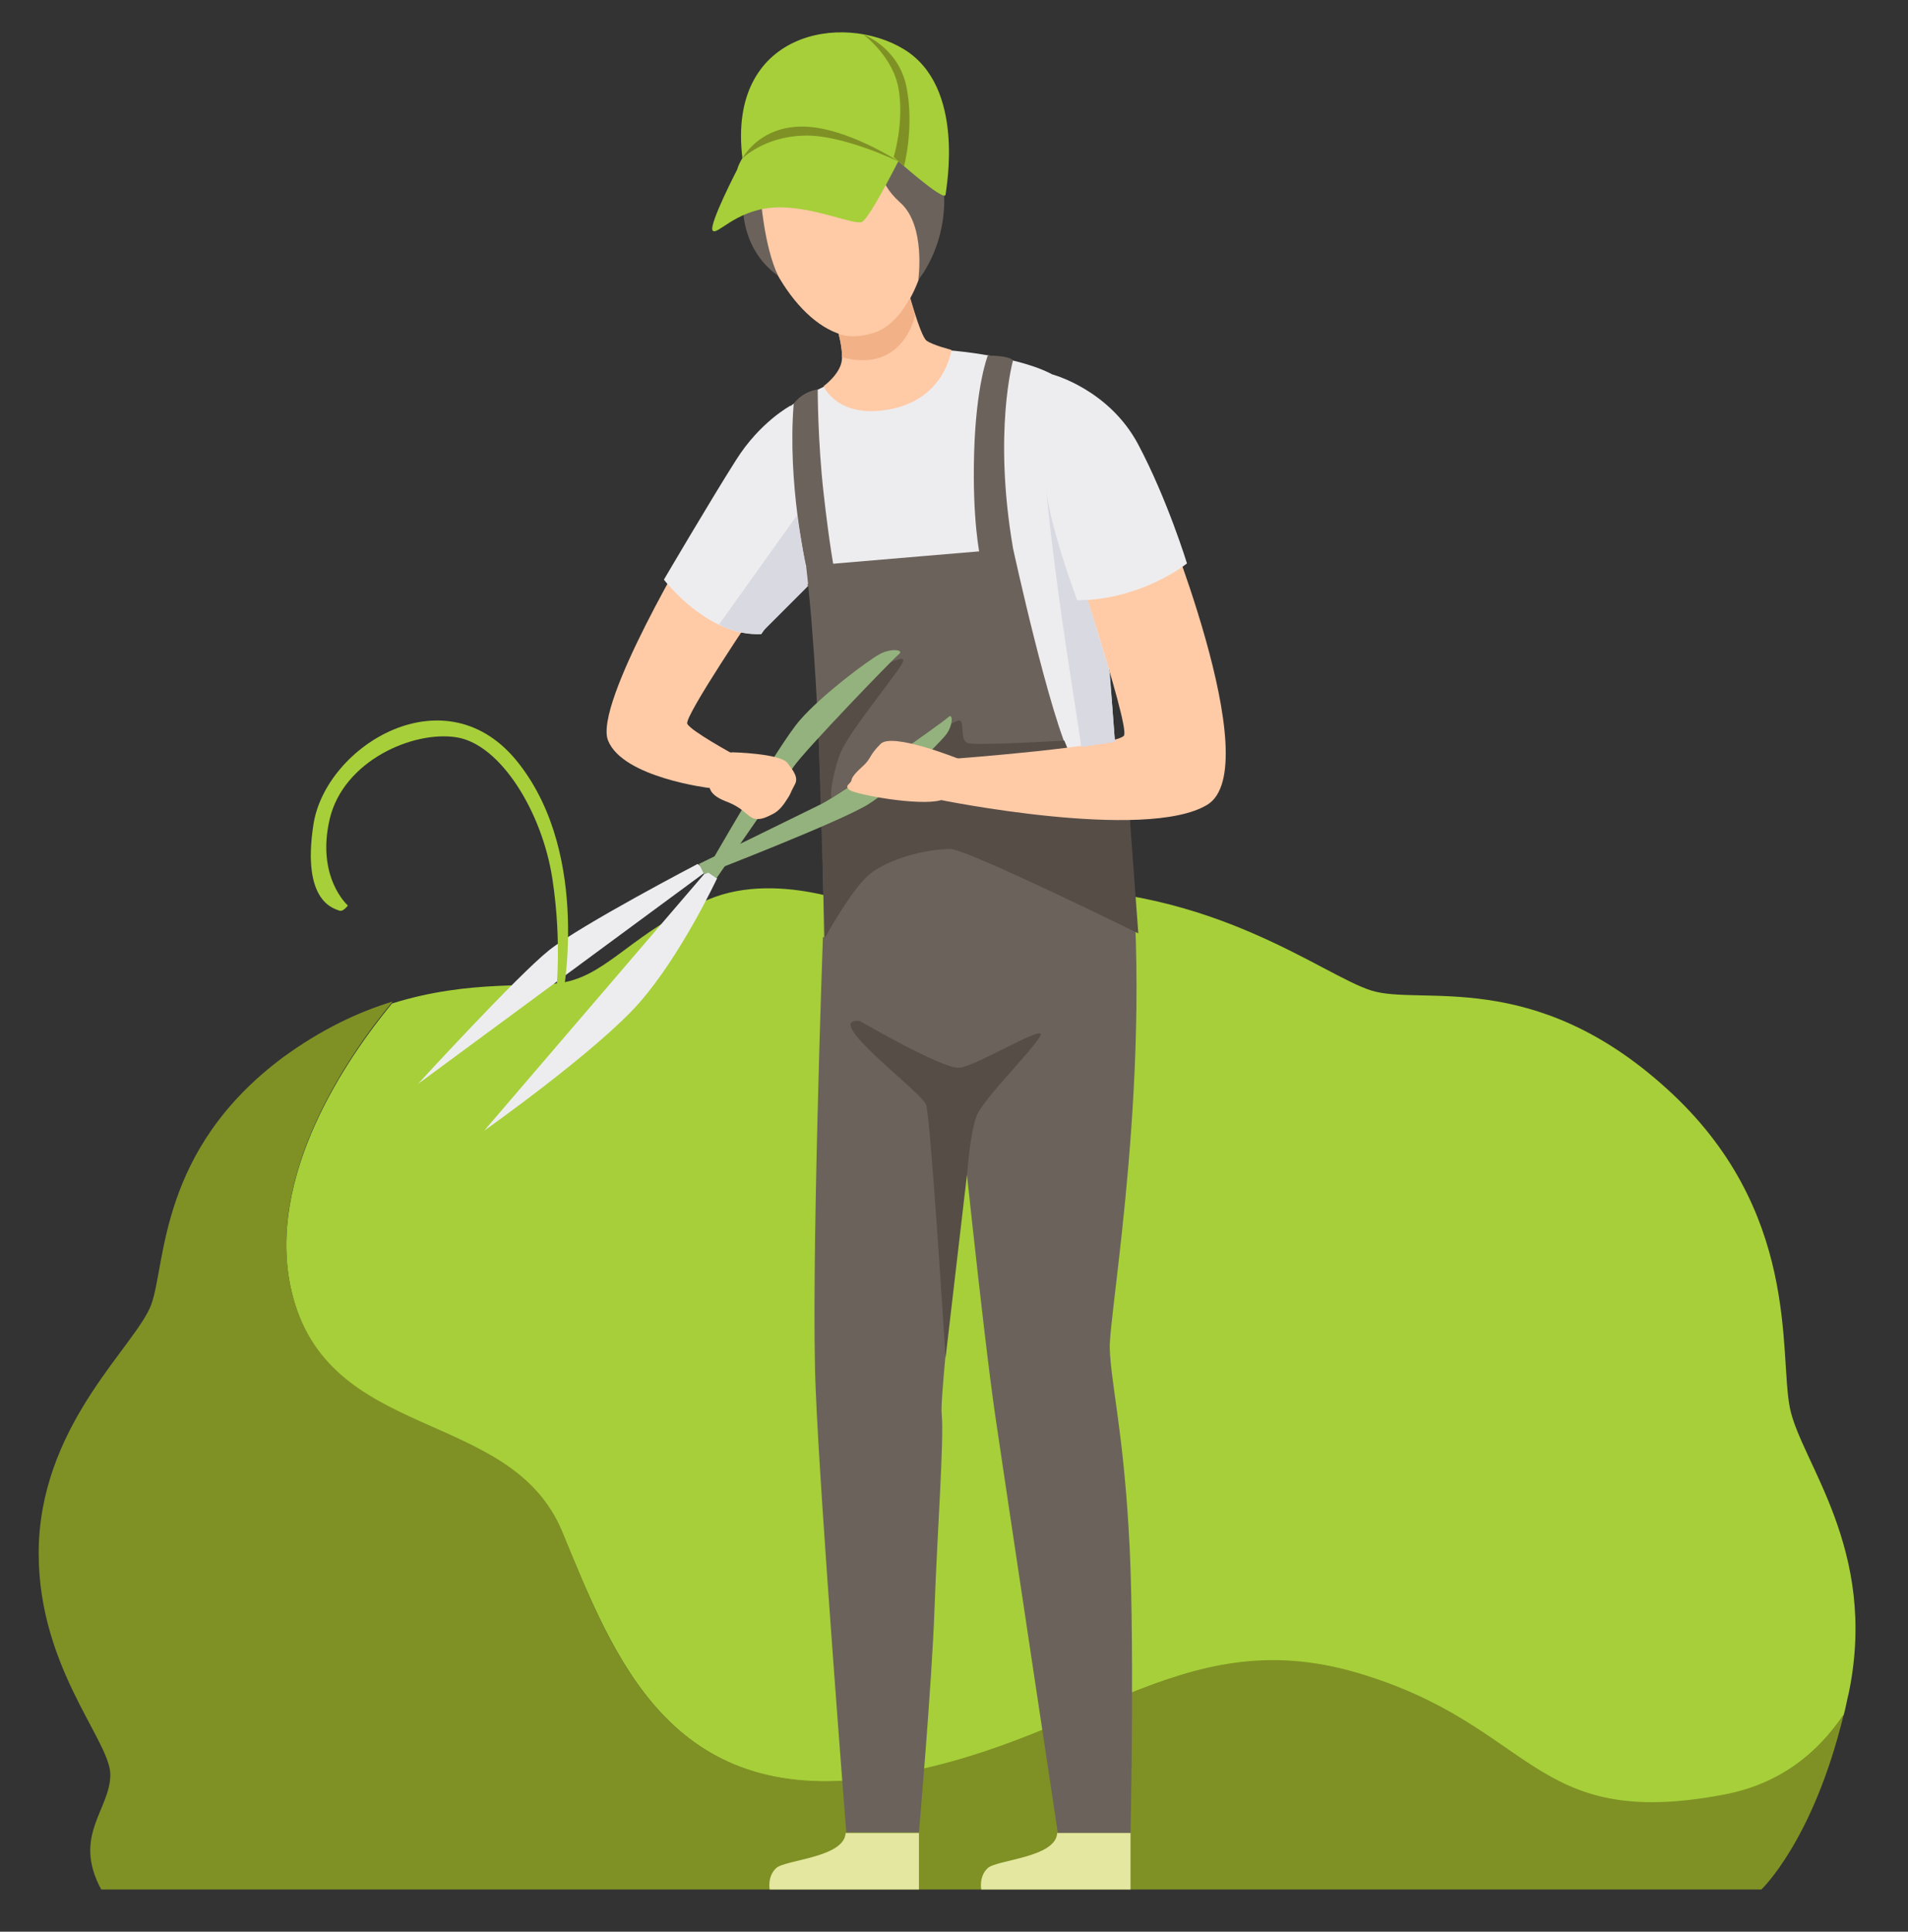 <?xml version="1.0" encoding="utf-8"?>
<!-- Generator: Adobe Illustrator 16.0.0, SVG Export Plug-In . SVG Version: 6.00 Build 0)  -->
<!DOCTYPE svg PUBLIC "-//W3C//DTD SVG 1.1//EN" "http://www.w3.org/Graphics/SVG/1.1/DTD/svg11.dtd">
<svg version="1.1" id="Calque_1" xmlns="http://www.w3.org/2000/svg" xmlns:xlink="http://www.w3.org/1999/xlink" x="0px" y="0px"
	 width="294px" height="297.6px" viewBox="0 0 294 297.6" style="enable-background:new 0 0 294 297.6;" xml:space="preserve">
<rect x="0" y="0" width="294" height="297.6" fill="#333333" stroke="none"/>
<g>
	<g>
		<path style="fill:#A6CF39;" d="M44.9,198.9c5.5,23.7,33.7,17.9,41.7,37.1c8,19.2,16.5,42.5,48.5,37.9c32-4.7,46.4-24.2,74-16.1
			c27.6,8.1,26.7,24.4,56.4,18.8c8.7-1.6,14.6-6.5,18.6-12.4c0.3-1.1,0.5-2.3,0.8-3.5c4.5-22.1-7.4-35.4-9.1-43.8
			c-1.7-8.5,1.7-30.5-19-49.2c-20.6-18.7-37.9-12.7-45.5-15.1c-7.6-2.4-24.3-16-51.2-15.7s-25.5,3.5-25.5,3.5s-14.2-6.6-25.5-1.8
			s-15.2,11.3-22,12.7c-4.7,1-14.6-0.5-26.7,3.3C53.7,162.7,40.8,181.2,44.9,198.9z"/>
		<path style="fill:#7F9125;" d="M23.3,201c-2.3,6.2-16.4,17.8-17.3,36.5c-0.8,18.7,11,30.5,11,35.9s-5.9,9.4-1.4,17.7h255.8
			c0,0,8-7.5,12.7-27c-4,6-9.9,10.8-18.6,12.4c-29.7,5.6-28.9-10.7-56.4-18.8c-27.6-8.1-42,11.5-74,16.1
			c-32,4.7-40.6-18.7-48.5-37.9c-8-19.2-36.2-13.5-41.7-37.1c-4.1-17.7,8.8-36.3,15.6-44.5c-5.3,1.6-11,4.3-16.9,8.6
			C24.4,177.2,25.6,194.7,23.3,201z"/>
	</g>
	<path style="fill:#FFCAA6;" d="M107.1,82.5c0,0-15.7,26-13.4,31.6c2.3,5.7,15.6,7.3,15.6,7.3l3.9-5.1c0,0-6.8-3.7-7.3-4.8
		c-0.5-1.1,10.6-17.5,10.6-17.5L107.1,82.5z"/>
	<path style="fill:#EDEDEF;" d="M121.8,62.5c0,0-4.7,2.5-8.4,8.4c-3.7,5.8-11.1,18.4-11.1,18.4s6.7,8.8,15,8.4
		c4.4-6.5,12-11.4,12-11.4L121.8,62.5z"/>
	<path style="fill:#EDEDEF;" d="M146.6,54c0,0,11,0.9,16.1,4c5.1,3.1,9.1,51.6,9.8,68.2c-24.2,7.6-48.3-39-48.3-39s-3.9-20.6-4-22.5
		c-0.1-2,6.7-5.1,6.7-5.1L146.6,54z"/>
	<path style="fill:#6B625B;" d="M124.2,87.2l31.9-2.7c0,0,5.7,26.2,9.1,32.6s8.9,7.7,8.9,7.7v18.7l-47.1,1.1
		C126.9,144.7,126.8,109.2,124.2,87.2z"/>
	<g>
		<path style="fill:#FFCAA6;" d="M115.7,30.7c2,11.9,10,22.3,17.5,21.1c7.5-1.3,11.7-13.8,9.7-25.6c-2-11.9-9.4-18.6-16.9-17.4
			C118.5,10,113.7,18.8,115.7,30.7z"/>
	</g>
	<path style="fill:#FFCAA6;" d="M126.9,59.5c0,0,2.2,5.2,10.5,3.5c8.3-1.7,9.2-9.1,9.2-9.1s-2.8-0.7-3.8-1.4c-1-0.6-3.1-8.6-3.1-8.6
		L128,47c0,0,2.1,6.4,1.7,8.6C129.4,57.7,126.9,59.5,126.9,59.5z"/>
	<path style="fill:#F2B186;" d="M129.2,51.4c0,0,1.8,1,5.4-0.1c3.6-1.1,5.6-5.4,5.6-5.4l0.8,2.7c0,0-0.8,4-4.1,5.9s-7.2,0.5-7.2,0.5
		S129.9,53.8,129.2,51.4z"/>
	<path style="fill:#6B625B;" d="M126.8,144.4c0,0-1.9,52.8-1.1,69.9c0.7,17.2,4.7,68,4.7,68h11.2c0,0,2-23.1,2.4-34.5
		s1.5-26.2,1.1-30c-0.4-3.8,5.4-52.8,5.4-52.8l-2.7-24.9L126.8,144.4z"/>
	<path style="fill:#6B625B;" d="M147.7,168.6c0,0,3.7,36.2,5.7,49.8s9.6,64,9.6,64h11.2c0,0,0.7-32-0.3-47
		c-0.9-15.1-2.7-22.3-2.9-27.6c-0.2-5.3,6.9-43.8,2.9-79.1c-10.7-10.7-31.3,14.9-31.3,14.9L147.7,168.6z"/>
	<path style="fill:#6B625B;" d="M156.1,55.5c0,0-3.1,11,0,29c-3.7,1.5-5.1,1.1-5.1,1.1s-1.2-5.4-0.9-15.8c0.3-10.5,2.1-15,2.1-15
		S155.2,54.7,156.1,55.5z"/>
	<path style="fill:#6B625B;" d="M124.2,87.2c0,0-2.9-12.7-1.9-25c1.5-2,3.7-2.2,3.7-2.2s0,7.9,0.9,15.9c0.9,8.1,1.7,12.2,1.7,12.2
		L124.2,87.2z"/>
	<path style="fill:#E4E7A0;" d="M141.6,282.4v8.7h-23c0,0-0.4-2,1-3.3c1.4-1.3,10.5-1.6,10.7-5.4c2.7,0,10.7,0,10.7,0H141.6z"/>
	<path style="fill:#E4E7A0;" d="M174.2,282.4v8.7h-23c0,0-0.4-2,1-3.3c1.4-1.3,10.5-1.6,10.7-5.4c2.7,0,10.7,0,10.7,0H174.2z"/>
	<path style="fill:#6B625B;" d="M135.7,24.7c0,0-0.9,3,3,6.5c4,3.5,2.8,11.9,2.8,11.9s5.3-6.1,3.7-16.1c-3.6-6.8-6.6-6.3-6.6-6.3
		L135.7,24.7z"/>
	<path style="fill:#A6CF39;" d="M137.7,24.2c0,0,7.8,7,8,5.8c0.1-1.1,3.1-16.6-6.4-22.4S112,4.9,114.4,24.4
		C127.3,19.7,137.7,24.2,137.7,24.2z"/>
	<path style="fill:#6B625B;" d="M114.5,31.2c0,0-0.6,7,5.4,11.3c-2.2-4.6-2.7-12.3-2.7-12.3L114.5,31.2z"/>
	<path style="fill:#A6CF39;" d="M113.6,26.1c0,0-4.4,8.5-3.8,9.4c0.6,0.9,3.4-3,9.1-3.5c5.8-0.5,12.5,2.7,13.9,2.2
		c1.3-0.6,6.4-10.9,6.4-10.9s-7-5.9-15.7-4.3C114.9,20.5,113.6,26.1,113.6,26.1z"/>
	<path style="fill:#EDEDEF;" d="M108.9,134.2l-34.3,40c0,0,17.4-12.3,23.9-19.7c6.5-7.4,12-19.2,12-19.2L108.9,134.2z"/>
	<path style="fill:#EDEDEF;" d="M108.9,134.2L64.4,167c0,0,15.3-16.7,20.2-20.6c4.9-3.9,22.9-13.3,22.9-13.3L108.9,134.2z"/>
	<path style="fill:#A6CF39;" d="M86.6,154.2c0,0,4.6-22.1-6.6-36.5c-11.1-14.4-29.8-2.9-31.7,9.3c-1.9,12.2,3.4,13,4,13.3
		c0.6,0.2,1.3-0.8,1.3-0.8s-4.9-4.3-2.8-13.3s12.9-13.7,19.6-12.6c6.7,1.1,13.1,11.4,14.7,21.7c1.6,10.3,0.5,18.5,0.5,18.5
		L86.6,154.2z"/>
	<path style="fill:#D9D9E2;" d="M117.2,97.6l7.3-7.3l-0.4-3.2l-1.3-7.7l-12,16.8C110.9,96.3,113.8,97.9,117.2,97.6z"/>
	<path style="fill:#564D47;" d="M134.5,103.4c0,0,4.6-2.6,4.7-1.7c0.1,1-8.6,11-9.9,14.8c-1.3,3.9-1.4,6.6-1.1,6.4
		c0.3-0.2,18.9-12.4,19.7-11.9c0.8,0.4-0.1,3.1,1.3,3.5c1.4,0.4,14.8-0.4,14.8-0.4l0.7,1.7l6.6,8.9l2.8,1.5l1.3,17.6
		c0,0-26-12.8-28.9-13c-4.1,0-9.6,1.6-12.4,3.8c-2.8,2.2-7,9.9-7,9.9l-1-32.2L134.5,103.4z"/>
	<path style="fill:#FFCAA6;" d="M178.4,77.2c0,0,17.1,41.1,7.6,46.8s-41.3-0.8-41.3-0.8l2.2-6.3c0,0,25.4-1.9,26.3-3.6
		s-9.1-31.5-9.1-31.5L178.4,77.2z"/>
	<path style="fill:#EDEDEF;" d="M162.2,57.7c0,0,8.7,2.3,13.2,10.8c4.5,8.5,7.5,18.3,7.5,18.3s-6.9,5.6-16.9,5.7
		C160.5,77.5,158.3,63.6,162.2,57.7z"/>
	<path style="fill:#D9D9E2;" d="M167.6,92.4l-1.6,0.1c0,0-4-10.6-4.8-17c1.2,12,2.9,23.2,4.1,30.9c1.2,7.6,1.3,8.7,1.3,8.7l5.2-0.8
		l-0.8-10.7L167.6,92.4z"/>
	<path style="fill:#7F9125;" d="M114.4,24.4c0,0,2.5-4.9,9.2-4.9s14.9,5.4,14.9,5.4s-8.9-4.3-14.8-4
		C117.7,21.1,114.4,24.4,114.4,24.4z"/>
	<path style="fill:#7F9125;" d="M133,5.3c0,0,4.7,3.4,5.5,8.6c0.8,5.2-0.8,10.3-0.8,10.3l1.6,1.4c0,0,1.6-5.9,0.4-12.1
		S133,5.3,133,5.3z"/>
	<path style="fill:#94B27D;" d="M110.4,135.3c0,0,10.1-14.6,11.9-17.2c1.8-2.6,15.3-16.6,16.2-17.3s-1.2-1-3,0
		c-1.8,1-8.8,6.2-12.2,10.1c-3.4,3.8-14.5,23.3-14.5,23.3L110.4,135.3z"/>
	<path style="fill:#94B27D;" d="M107.7,133.1c0,0,16-7.8,18.8-9.2c2.9-1.4,18.8-12.6,19.6-13.4s0.8,1.4-0.5,2.9s-7.5,7.8-11.8,10.5
		c-4.3,2.7-25.3,10.8-25.3,10.8L107.7,133.1z"/>
	<path style="fill:#FFCAA6;" d="M112.9,115.9c0.2,0,7.2,0.2,8.4,1.6c1.1,1.4,1.8,2.4,1.1,3.5c-0.6,1.1-0.6,1.4-1.1,2.1
		c-0.5,0.8-1.2,1.8-2.2,2.3c-1,0.5-2.1,1.1-3.2,0.6c-1.1-0.6-1.5-1.6-4.2-2.6c-2.7-1.1-2.9-2.5-1.8-4.6
		C110.9,116.6,111,116,112.9,115.9z"/>
	<path style="fill:#FFCAA6;" d="M147.7,116.9c0,0-10.2-4.1-12-2.3c-1.8,1.8-1.4,2.1-2.5,3.2c-1.2,1.1-1.9,1.8-2,2.4
		c-0.1,0.6-1.2,0.8-0.3,1.5s10.6,2.5,14,1.6C148.3,122.5,147.7,116.9,147.7,116.9z"/>
	<path style="fill:#564D47;" d="M132.5,157.3c0,0,12.7,7.4,15.3,7.2c2.6-0.2,13.6-7,12.5-4.9s-8.8,9.7-9.8,12.3
		c-1,2.5-1.4,8.2-1.4,8.2l-3.4,29.1c0,0-2.3-37.1-3-39C142,168.2,126.3,156.7,132.5,157.3z"/>
</g>
</svg>
